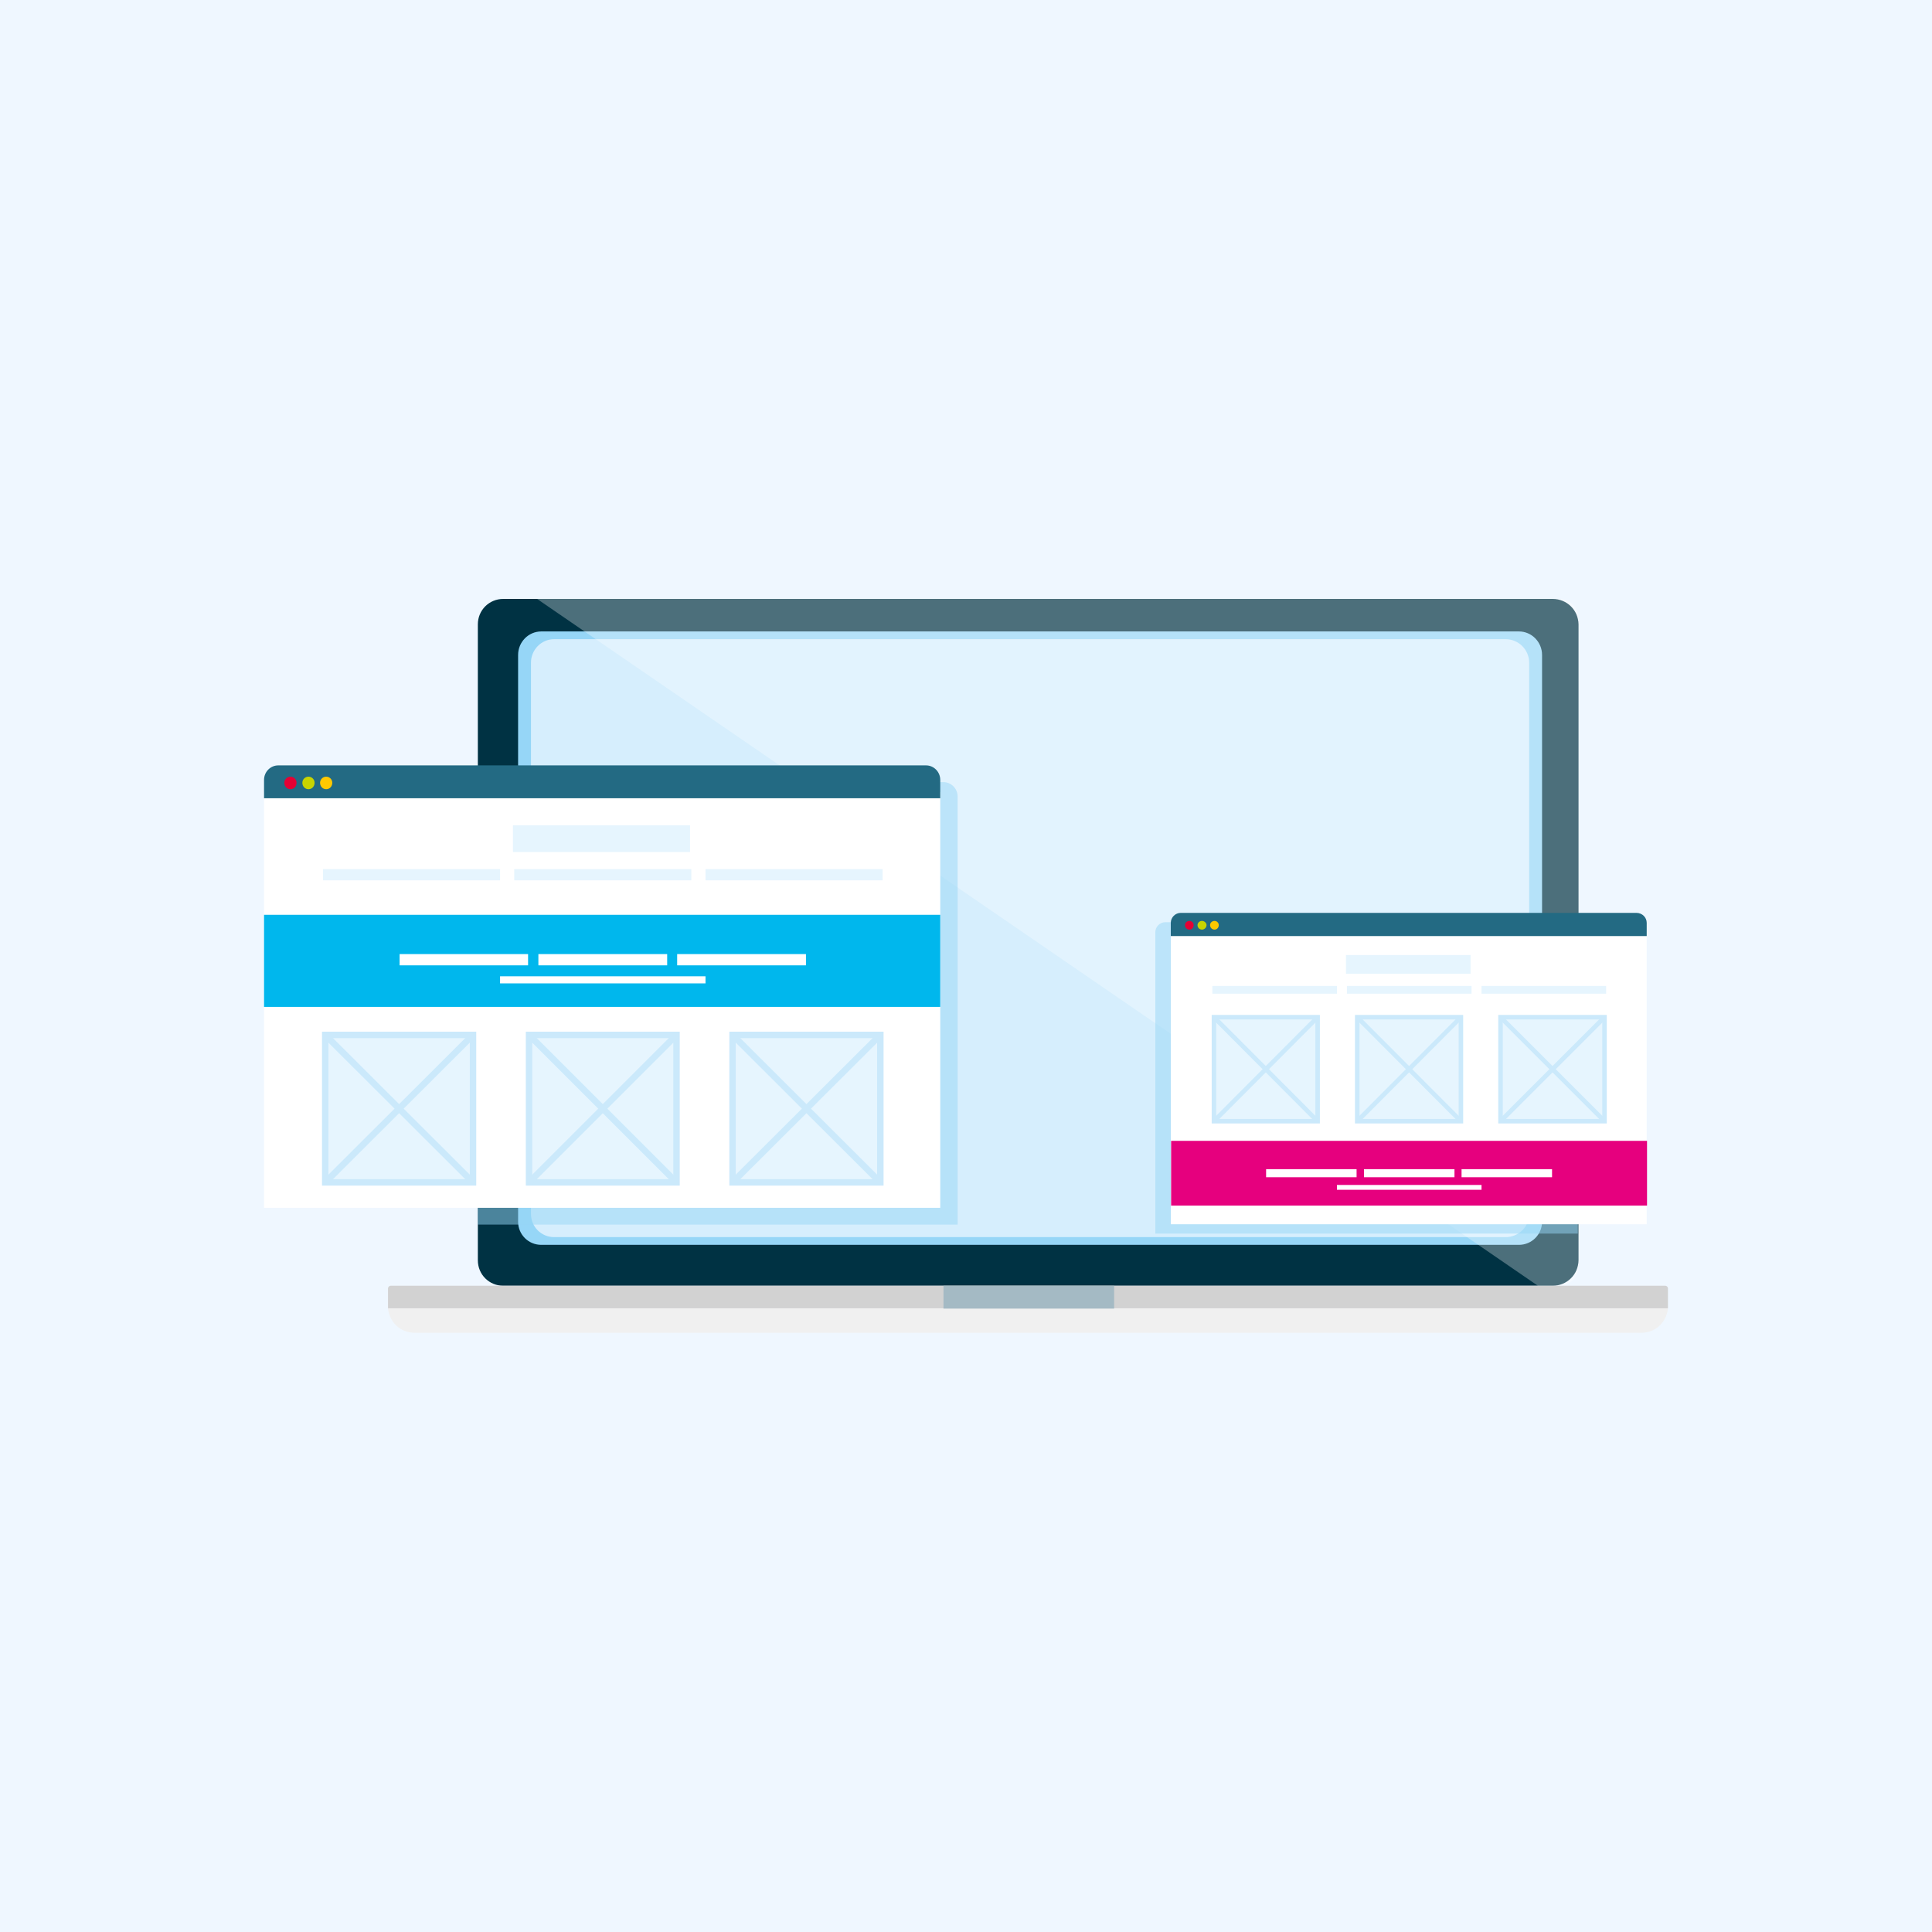 <svg xmlns="http://www.w3.org/2000/svg" viewBox="0 0 600 600" width="600" height="600"><style>tspan{white-space:pre}.a{fill:#eff7ff}.b{fill:#003243}.c{fill:#f0f0f0}.d{fill:#d2d2d2}.e{fill:#96d6f7}.f{fill:#d6eefd}.g{fill:#a4bac4}.h{opacity:.3;fill:#fff}.i{opacity:.5;mix-blend-mode:multiply;fill:#96d6f7}.j{fill:#fff}.k{fill:#00b7ed}.l{fill:#236a83}.m{fill:#e6f5fe}.n{fill:none;stroke:#cbe9fb;stroke-miterlimit:10;stroke-width:2}.o{fill:#e40134}.p{fill:#c8d400}.q{fill:#fec800}.r{fill:#e6007e}.s{fill:none;stroke:#cbe9fb;stroke-miterlimit:10;stroke-width:1.4}</style><path class="a" d="m-17-21h631v637h-631z"></path><path class="b" d="m148.4 193.9c0-4.4 3.5-7.9 7.9-7.9h325.9c4.4 0 8 3.5 8 7.9v197.5c0 4.4-3.6 7.9-8 7.9h-325.9c-4.4 0-7.9-3.5-7.9-7.9z"></path><path class="c" d="m120.5 406.3c0.4 4.3 3.9 7.6 8.2 7.6h381.1c4.3 0 7.8-3.3 8.2-7.6z"></path><path class="d" d="m517.2 399.3h-395.9c-0.4 0-0.8 0.4-0.8 0.8 0 1.8 0 6.1 0 6.2h397.5c0-0.1 0-4.4 0-6.2 0-0.4-0.4-0.8-0.8-0.8z"></path><path class="e" d="m160.9 203.4c0-4 3.2-7.3 7.2-7.3h303.6c4 0 7.2 3.3 7.2 7.3v176c0 4-3.2 7.2-7.2 7.2h-303.6c-4 0-7.2-3.2-7.2-7.2z"></path><path class="f" d="m164.9 205.8c0-4 3.2-7.3 7.2-7.3h295.5c4 0 7.3 3.3 7.3 7.3v171.2c0 4-3.3 7.2-7.3 7.2h-295.5c-4 0-7.2-3.2-7.2-7.2z"></path><path class="g" d="m293 399.3h53v7.1h-53z"></path><path class="h" d="m484.2 399.3c3.3 0 6-2.6 6-5.9v-201.5c0-3.2-2.7-5.9-6-5.9h-317.4l310.8 213.3z"></path><path class="i" d="m297.4 317.9v-28.6-36.2-1.9-3.8c0-2.5-2-4.5-4.4-4.5h-144.6v137.4h149z"></path><path class="i" d="m490.2 357.2h-0.2v-63.6-1.4-2.7c0-1.7-1.4-3.1-3.1-3.1h-125c-1.7 0-3.1 1.4-3.1 3.1v2.7 1.4 89.5h131.2v-5.8h0.2z"></path><path class="j" d="m82 246h210v129.1h-210z"></path><path class="k" d="m82 284.1h210v28.6h-210z"></path><path class="l" d="m287.6 237.7h-201.2c-2.4 0-4.4 2-4.4 4.5v5.7h210v-5.7c0-2.5-2-4.5-4.4-4.5z"></path><path class="m" d="m159.3 256.3h55v8.3h-55z"></path><path class="m" d="m100.3 269.9h55v3.5h-55z"></path><path class="m" d="m159.7 269.9h55v3.5h-55z"></path><path class="m" d="m219.1 269.9h55v3.5h-55z"></path><path class="j" d="m124.1 296.3h39.9v3.5h-39.9z"></path><path class="j" d="m167.2 296.3h40v3.5h-40z"></path><path class="j" d="m155.3 303.2h63.8v2.2h-63.8z"></path><path class="j" d="m210.3 296.3h40v3.5h-40z"></path><path class="m" d="m101 321.4h45.9v45.8h-45.9z"></path><path class="n" d="m101 321.4h45.9v45.8h-45.9z"></path><path class="n" d="m101 321.4l45.9 45.8"></path><path class="n" d="m146.9 321.4l-45.9 45.8"></path><path class="m" d="m164.3 321.4h45.8v45.8h-45.8z"></path><path class="n" d="m164.3 321.4h45.8v45.8h-45.8z"></path><path class="n" d="m164.3 321.4l45.8 45.8"></path><path class="n" d="m210.1 321.4l-45.8 45.8"></path><path class="m" d="m227.5 321.4h45.9v45.8h-45.9z"></path><path class="n" d="m227.5 321.4h45.9v45.8h-45.9z"></path><path class="n" d="m227.5 321.4l45.9 45.8"></path><path class="n" d="m273.4 321.4l-45.9 45.8"></path><path class="o" d="m90.2 245.1c-1.1 0-1.9-0.9-1.9-2 0-1 0.8-1.9 1.9-1.9 1.1 0 1.9 0.9 1.9 1.9 0 1.1-0.8 2-1.9 2z"></path><path class="p" d="m95.8 245.1c-1.1 0-1.9-0.9-1.9-2 0-1 0.8-1.9 1.9-1.9 1.1 0 1.9 0.9 1.9 1.9 0 1.1-0.8 2-1.9 2z"></path><path class="q" d="m101.3 245.1c-1.1 0-1.9-0.9-1.9-2 0-1 0.8-1.9 1.9-1.9 1.1 0 1.9 0.9 1.9 1.9 0 1.1-0.8 2-1.9 2z"></path><path class="j" d="m363.6 289.3h147.8v90.9h-147.8z"></path><path class="l" d="m508.2 283.5h-141.5c-1.7 0-3.1 1.4-3.1 3.1v4.1h147.8v-4.1c0-1.7-1.4-3.1-3.2-3.1z"></path><path class="m" d="m418 296.6h38.7v5.8h-38.7z"></path><path class="m" d="m376.5 306.2h38.7v2.4h-38.7z"></path><path class="m" d="m418.3 306.2h38.7v2.4h-38.7z"></path><path class="m" d="m460.1 306.2h38.7v2.4h-38.7z"></path><path class="r" d="m363.7 354.3h147.8v20.1h-147.8z"></path><path class="j" d="m393.2 363.1h28.1v2.5h-28.1z"></path><path class="j" d="m423.6 363.1h28.1v2.5h-28.1z"></path><path class="j" d="m415.2 368h44.9v1.5h-44.9z"></path><path class="j" d="m453.9 363.1h28.1v2.5h-28.1z"></path><path class="m" d="m377 315.9h32.2v32.3h-32.2z"></path><path class="s" d="m377 315.9h32.2v32.3h-32.2z"></path><path class="s" d="m377 315.9l32.2 32.3"></path><path class="s" d="m409.2 315.9l-32.2 32.3"></path><path class="m" d="m421.5 315.9h32.2v32.3h-32.2z"></path><path class="s" d="m421.5 315.9h32.2v32.3h-32.2z"></path><path class="s" d="m421.5 315.9l32.2 32.3"></path><path class="s" d="m453.7 315.9l-32.2 32.3"></path><path class="m" d="m466 315.9h32.3v32.3h-32.3z"></path><path class="s" d="m466 315.9h32.3v32.3h-32.3z"></path><path class="s" d="m466 315.9l32.3 32.3"></path><path class="s" d="m498.3 315.9l-32.3 32.3"></path><path class="o" d="m369.4 288.7c-0.8 0-1.4-0.6-1.4-1.4 0-0.7 0.6-1.3 1.4-1.3 0.7 0 1.3 0.6 1.3 1.3 0 0.8-0.6 1.4-1.3 1.4z"></path><path class="p" d="m373.3 288.7c-0.8 0-1.4-0.6-1.4-1.4 0-0.7 0.6-1.3 1.4-1.3 0.7 0 1.4 0.6 1.4 1.3 0 0.8-0.7 1.4-1.4 1.4z"></path><path class="q" d="m377.2 288.7c-0.8 0-1.4-0.6-1.4-1.4 0-0.7 0.6-1.3 1.4-1.3 0.7 0 1.3 0.6 1.3 1.3 0 0.8-0.6 1.4-1.3 1.4z"></path></svg>